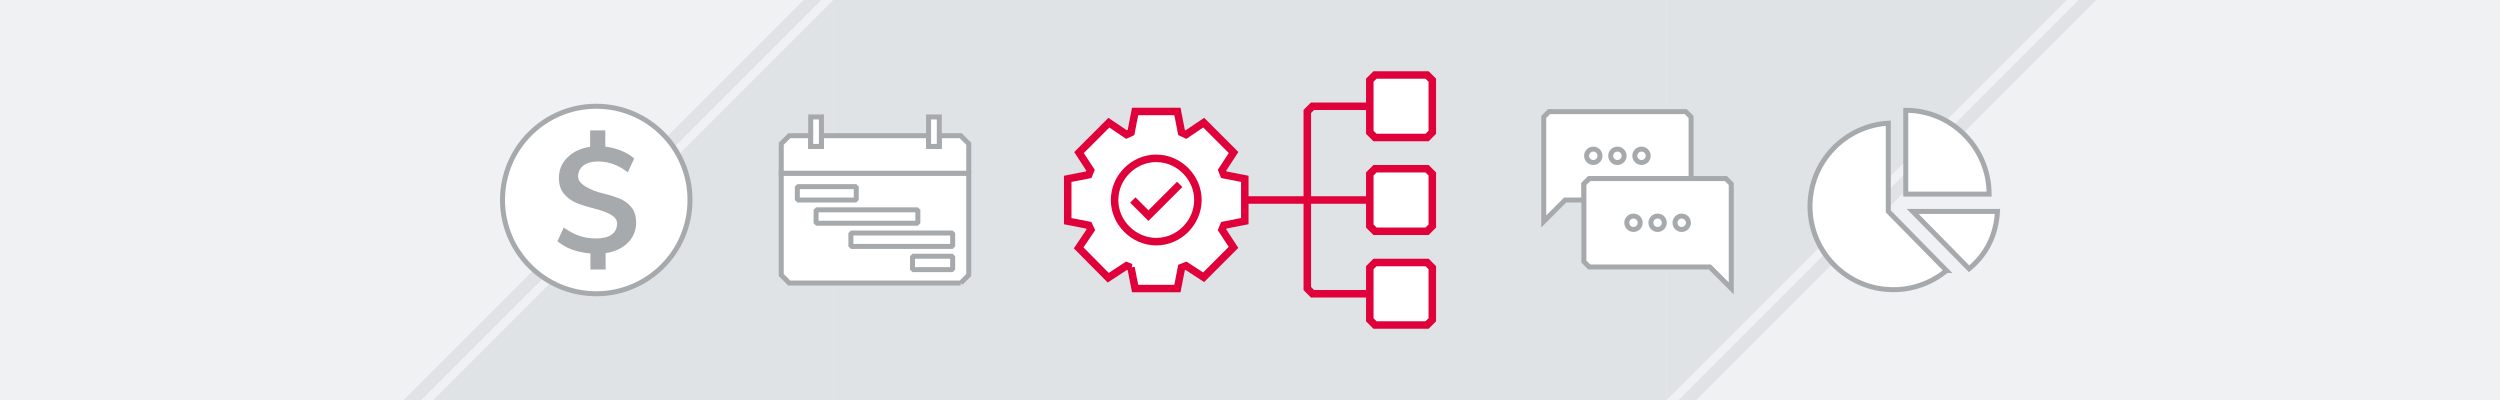 <?xml version="1.0" encoding="UTF-8"?><svg id="b" xmlns="http://www.w3.org/2000/svg" xmlns:xlink="http://www.w3.org/1999/xlink" viewBox="0 0 2000 320"><defs><style>.e,.f,.g{fill:none;}.e,.h,.i,.j{stroke-width:0px;}.k{stroke:#dfe3e5;stroke-linecap:square;stroke-width:10px;}.k,.l,.m{stroke-miterlimit:10;}.k,.h{fill:#dfe3e5;}.l,.f,.m,.n,.o{stroke:#a6aaad;stroke-width:4px;}.l,.p,.m,.n,.o{fill:#fff;}.p,.g{stroke:#e0003a;stroke-width:6px;}.m{fill-rule:evenodd;}.q{clip-path:url(#c);}.i{fill:#a6aaad;}.j{fill:#eff1f2;}.o{stroke-linejoin:bevel;}</style><clipPath id="c"><rect class="e" width="2000" height="320"/></clipPath></defs><g class="q"><rect class="j" width="2000" height="320"/><line class="k" x1="1669.97" x2="1349.97" y2="320"/><line class="k" x1="650.03" x2="330.03" y2="320"/><rect class="h" x="666.64" width="666.67" height="320"/><polygon class="h" points="1333.31 320 1333.31 0 1653.31 0 1333.31 320"/><polyline class="h" points="346.64 320 666.64 0 666.64 320"/><line class="g" x1="995.83" y1="160" x2="1095.83" y2="160"/><path class="g" d="m1095.83,235h-45.83l-4.17-4.17V89.17l4.17-4.17h45.83"/><path class="p" d="m1141.67,110h-41.67l-4.17-4.17v-41.67l4.17-4.17h41.67l4.17,4.17v41.67l-4.17,4.17Z"/><path class="p" d="m1141.67,185h-41.67l-4.17-4.17v-41.67l4.17-4.17h41.67l4.17,4.17v41.67c-1.63,1.63-2.54,2.54-4.17,4.17Z"/><path class="p" d="m1141.67,260h-41.67l-4.17-4.17v-41.67l4.17-4.17h41.67c1.63,1.63,2.54,2.54,4.17,4.17v41.67c-1.63,1.63-2.54,2.54-4.17,4.17Z"/><path class="p" d="m904.79,214.01c1.15,5.85,2.23,11.37,3.3,16.82h33.84c1.09-5.59,2.18-11.15,3.28-16.82,1.17-.46,2.33-.91,3.6-1.41,4.8,3.14,9.59,6.27,14.09,9.2,8.08-8.08,15.9-15.91,23.89-23.9-2.97-4.55-6.06-9.3-9.2-14.1.52-1.27,1.01-2.48,1.47-3.6,5.74-1.12,11.28-2.21,16.78-3.29v-33.85c-5.57-1.09-11.12-2.17-16.81-3.28-.47-1.2-.94-2.41-1.42-3.62,3.17-4.85,6.26-9.6,9.23-14.15-8.03-8.03-15.85-15.86-23.88-23.89-4.6,3.1-9.36,6.31-14.15,9.54-1.25-.58-2.44-1.13-3.59-1.66-1.12-5.72-2.2-11.27-3.28-16.82h-33.86c-1.09,5.61-2.17,11.17-3.28,16.83-1.21.55-2.4,1.1-3.6,1.65-4.83-3.26-9.58-6.47-14.1-9.51-8.08,8.08-15.9,15.9-23.9,23.9,3.01,4.62,6.14,9.43,9.24,14.17-.56,1.35-1.03,2.5-1.47,3.57-5.72,1.12-11.27,2.21-16.79,3.29v33.85c5.55,1.08,11.1,2.17,16.82,3.28.55,1.18,1.13,2.42,1.69,3.62-3.27,4.85-6.44,9.55-9.76,14.47,7.95,8.03,15.77,15.93,23.64,23.87,5.15-3.37,9.9-6.46,14.65-9.57,1.27.5,2.43.95,3.59,1.41Z"/><path class="g" d="m958.33,160.07c-.07,18.15-15.33,33.34-33.41,33.26-18.15-.08-33.33-15.33-33.26-33.41.07-18.15,15.31-33.32,33.41-33.26,18.13.06,33.33,15.33,33.26,33.41Z"/><path class="g" d="m943.75,147.5l-25,25-12.5-12.5"/><path class="l" d="m1557.16,216.45c-11.54,9.56-26.35,15.3-42.5,15.3-36.82,0-66.66-29.84-66.66-66.66,0-35.46,27.69-64.46,62.63-66.54v70.57s46.53,47.33,46.53,47.33Z"/><path class="l" d="m1575.26,215.02c13.86-11.43,21.6-26.82,22.74-45.89h-67.88s45.14,45.89,45.14,45.89Z"/><path class="l" d="m1591.27,155.25c0-36.82-29.84-67.01-66.66-67.01v67.02s66.66,0,66.66,0Z"/><path class="n" d="m551.91,163.74c-2.06,41.37-37.28,73.23-78.64,71.17-41.37-2.06-73.23-37.27-71.17-78.64,2.06-41.37,37.27-73.23,78.64-71.17,41.37,2.06,73.23,37.27,71.17,78.64Z"/><path class="i" d="m445.92,193.03l5.12-11.07c4.05,3.01,8.15,5.24,12.32,6.67,4.17,1.43,8.67,2.14,13.51,2.14,5.39,0,9.54-1.03,12.44-3.1,2.9-2.06,4.34-5.04,4.34-8.93,0-2.62-1.45-4.84-4.34-6.67-2.9-1.83-7.52-3.57-13.86-5.24-6.59-1.67-11.65-3.29-15.18-4.88-3.53-1.58-6.57-3.88-9.1-6.9-2.7-3.17-4.05-7.46-4.05-12.86,0-6.35,2.3-11.79,6.9-16.31,4.6-4.52,10.63-7.34,18.1-8.45v-13.1h12.14v12.97c4.53.56,8.83,1.67,12.92,3.33,4.09,1.67,7.47,3.73,10.18,6.19l-5.12,11.07c-7.3-5.79-15.19-8.69-23.68-8.69-5,0-8.93,1.07-11.79,3.22-2.86,2.14-4.28,5.12-4.28,8.93,0,2.86,2.02,5.5,6.07,7.91,4.04,2.42,8.45,4.19,13.21,5.3,6.43,1.59,11.33,3.14,14.7,4.64,3.37,1.51,6.25,3.69,8.63,6.54,2.54,3.18,3.81,7.3,3.81,12.38,0,6.35-2.22,11.72-6.67,16.13-4.44,4.4-10.35,7.16-17.73,8.27v13.09h-12.14v-12.85c-10.87-.87-19.68-4.12-26.42-9.76Z"/><path class="n" d="m1267.14,160h-15l-17.14,17.14v-83.57c1.67-1.67,2.61-2.61,4.29-4.29h109.29c1.67,1.67,2.61,2.61,4.29,4.29v49.29h-81.43c-1.67,1.67-2.61,2.61-4.29,4.29v12.86Z"/><circle class="f" cx="1274.64" cy="124.64" r="5.36"/><circle class="f" cx="1293.93" cy="124.64" r="5.36"/><circle class="f" cx="1313.21" cy="124.64" r="5.36"/><path class="n" d="m1271.43,213.57h96.43s17.14,17.14,17.14,17.14v-17.14s0-66.43,0-66.43c-1.67-1.67-2.61-2.61-4.29-4.29h-109.29c-1.67,1.67-2.61,2.61-4.29,4.29v62.14c1.67,1.67,2.61,2.61,4.29,4.29Z"/><circle class="f" cx="1345.36" cy="178.21" r="5.36"/><circle class="f" cx="1326.07" cy="178.21" r="5.36"/><circle class="f" cx="1306.79" cy="178.21" r="5.36"/><path class="m" d="m768.57,226.43h-137.14l-6.43-6.43v-81.43h150v81.43l-6.43,6.43Z"/><path class="m" d="m775,138.57h-150v-23.57c2.51-2.51,3.92-3.92,6.43-6.43h17.14v8.57s8.57,0,8.57,0v-8.57s85.71,0,85.71,0v8.57h8.57v-8.57s17.14,0,17.14,0c2.51,2.51,3.92,3.92,6.43,6.43v23.57Z"/><rect class="n" x="648.57" y="93.57" width="8.57" height="23.57"/><rect class="n" x="742.86" y="93.57" width="8.57" height="23.57"/><rect class="o" x="637.86" y="149.29" width="47.14" height="10.71"/><rect class="o" x="730" y="205" width="32.14" height="10.71"/><rect class="o" x="652.86" y="167.86" width="81.43" height="10.71"/><rect class="o" x="680.71" y="186.43" width="81.43" height="10.71"/></g></svg>